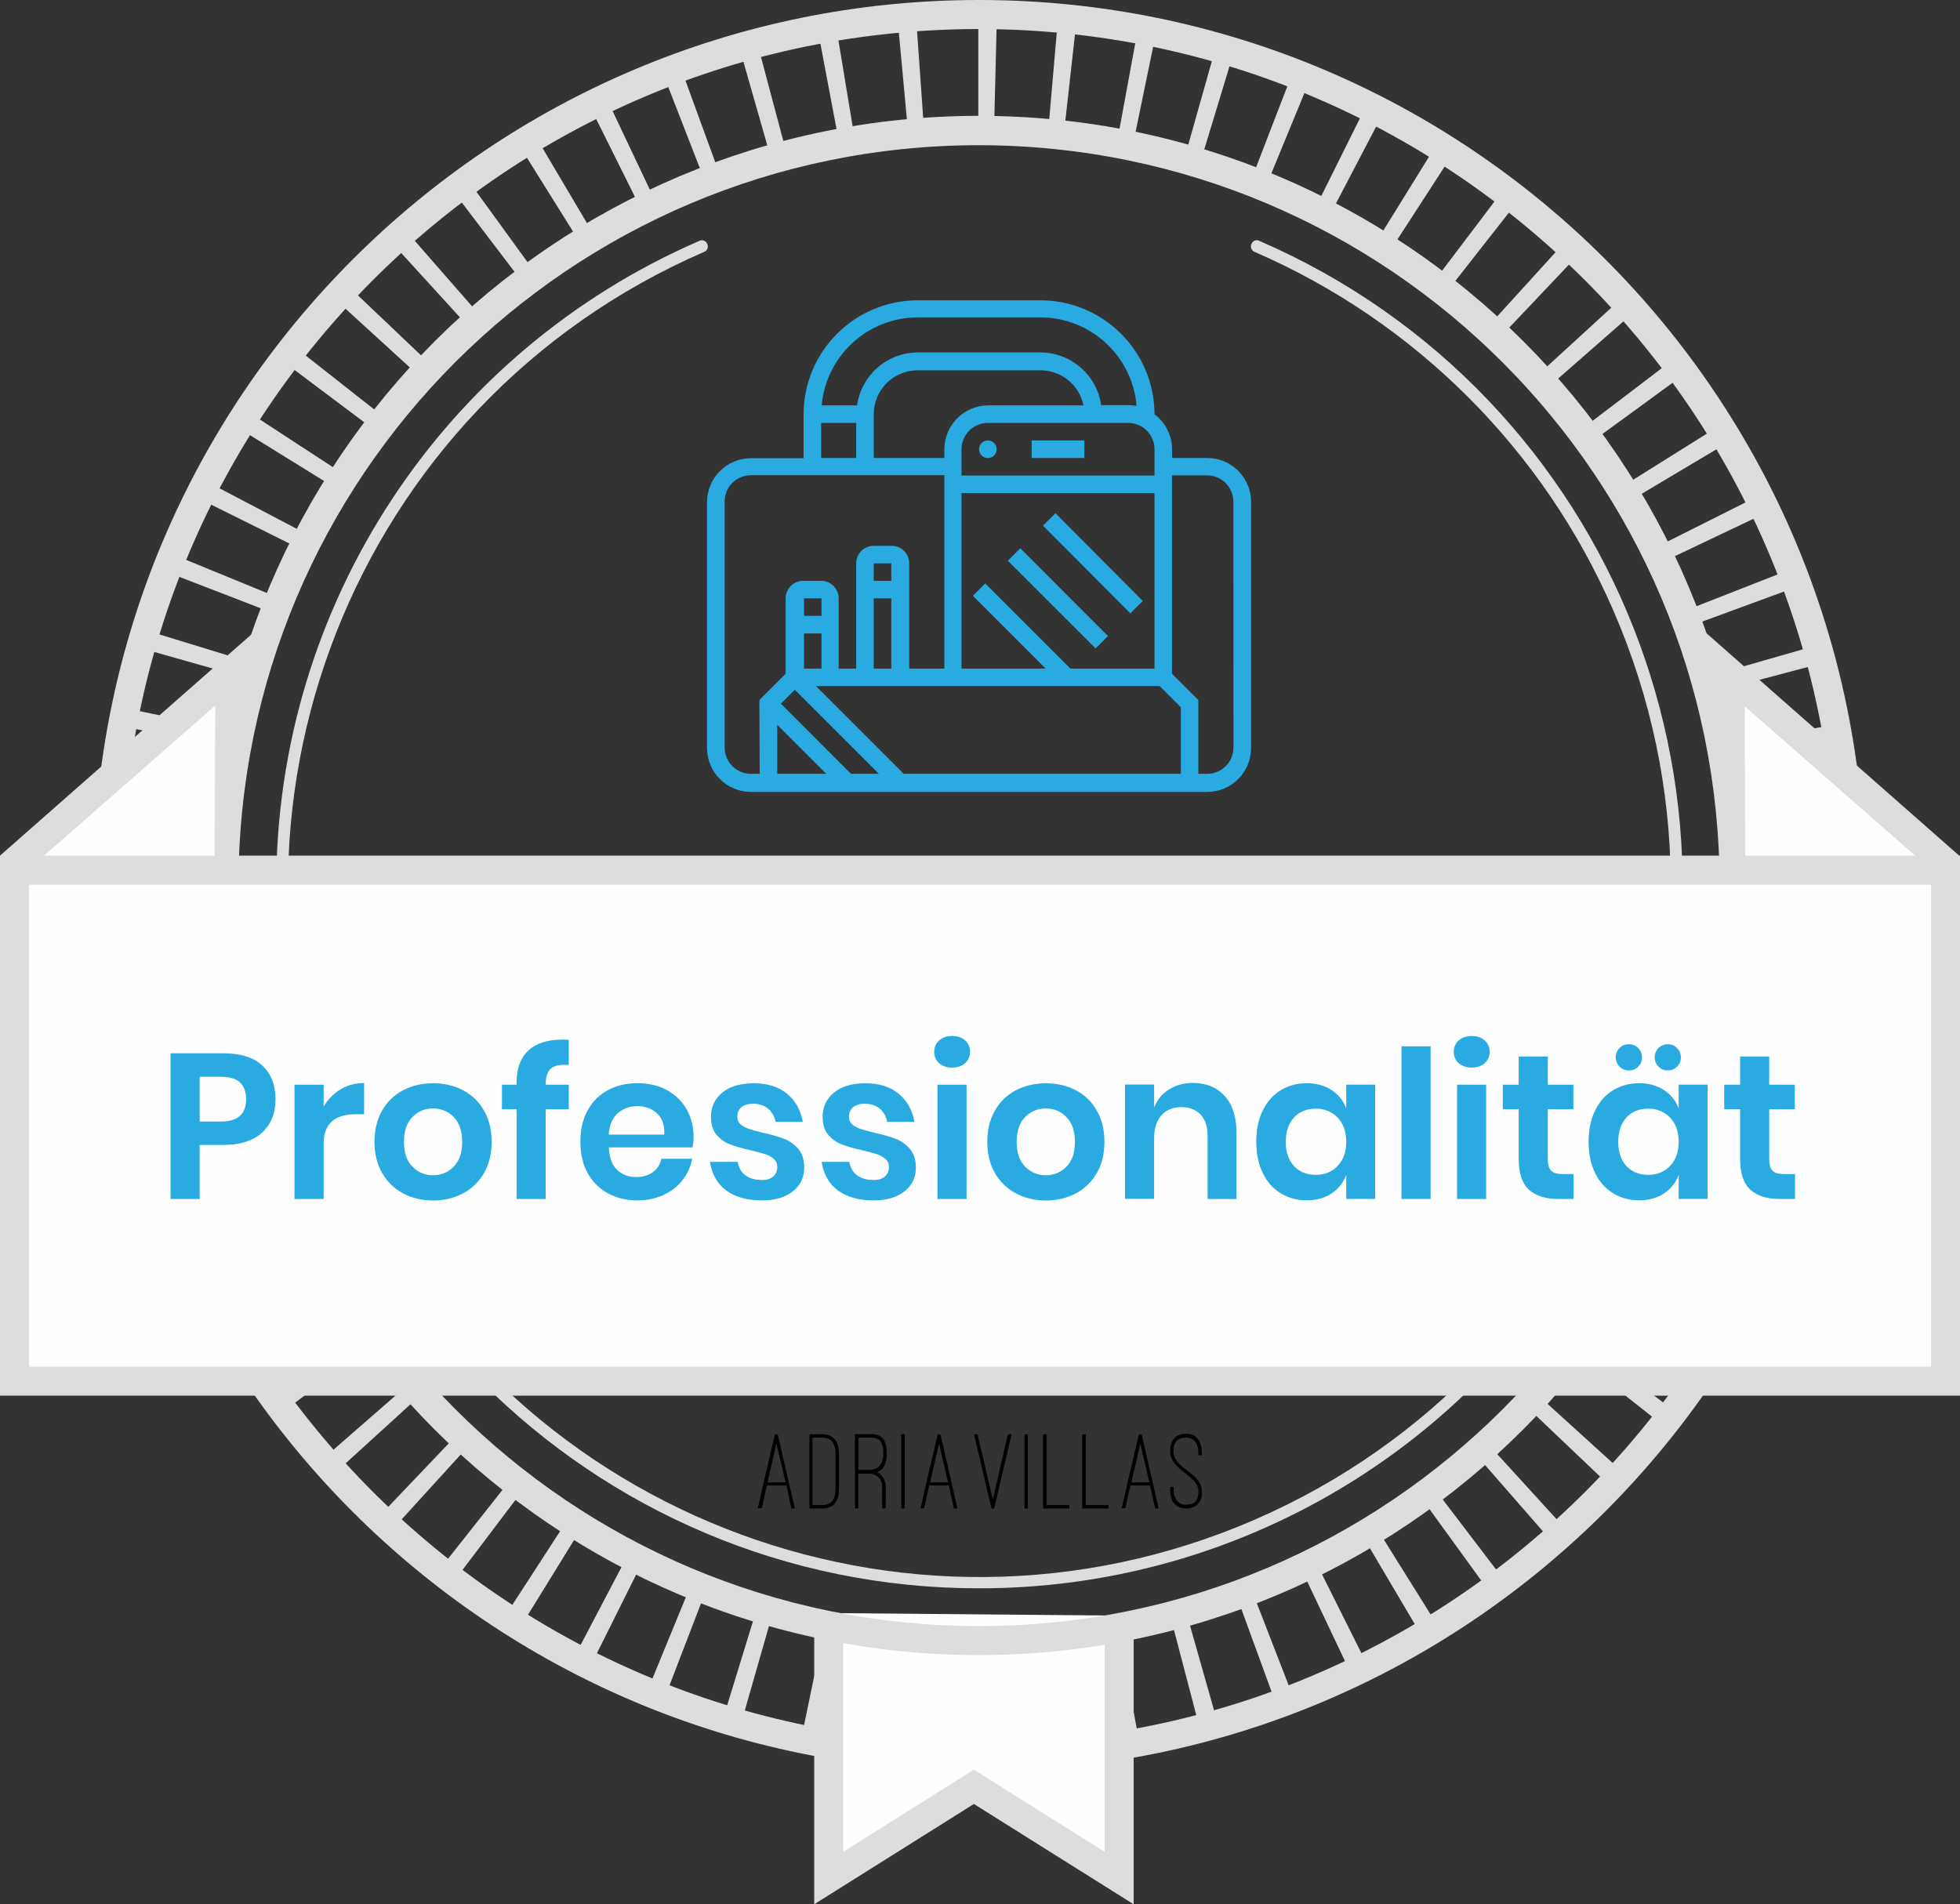 <?xml version="1.0" encoding="utf-8"?>
<!-- Generator: Adobe Illustrator 25.0.1, SVG Export Plug-In . SVG Version: 6.00 Build 0)  -->
<svg version="1.1" id="Layer_1" xmlns="http://www.w3.org/2000/svg" xmlns:xlink="http://www.w3.org/1999/xlink" x="0px" y="0px"
	 viewBox="0 0 246.98 240" style="enable-background:new 0 0 246.98 240;" xml:space="preserve">
<rect x="0" y="0" width="246.98" height="240" fill="#333333" stroke="none"/>
<style type="text/css">
	.st0{fill:#DDDDDD;}
	.st1{fill:#FEFEFE;}
	.st2{enable-background:new    ;}
	.st3{fill:#29ABE2;}
</style>
<g id="Layer_2_1_">
	<g id="Layer_1-2">
		<path class="st0" d="M123.37,223.24c-61.65-0.01-111.62-49.98-111.61-111.63S61.74-0.01,123.39,0
			C185.03,0.01,235,49.98,235,111.62C234.93,173.24,184.99,223.17,123.37,223.24z M123.37,3.66c-59.65,0-108,48.35-108,108
			s48.35,108,108,108s108-48.35,108-108l0,0C231.33,52.03,183,3.7,123.37,3.66z"/>
		<path class="st0" d="M123.42,220.67L123.42,220.67c-0.76,0-1.52,0-2.27,0l0.27-13.17h2V220.67z M131.15,220.4l-0.91-13.14l2-0.17
			l1.21,13.12C132.71,220.28,131.93,220.35,131.15,220.4z M113.37,220.22l-2.31-0.23l1.47-13.1c0.68,0.08,1.35,0.15,2,0.21
			L113.37,220.22z M141.16,219.22l-2.14-13c0.68-0.11,1.35-0.23,2-0.36l2.41,13L141.16,219.22z M103.39,218.84
			c-0.76-0.14-1.52-0.29-2.27-0.45l2.67-12.9c0.67,0.14,1.33,0.27,2,0.39L103.39,218.84z M151,217.14l-3.34-12.75
			c0.67-0.17,1.33-0.35,2-0.54l3.6,12.68L151,217.14z M93.57,216.56l-2.24-0.66l3.87-12.6l2,0.58L93.57,216.56z M160.57,214.14
			l-4.52-12.38c0.65-0.23,1.29-0.47,1.93-0.72l4.76,12.28L160.57,214.14z M84,213.36c-0.73-0.28-1.45-0.57-2.17-0.87l5-12.18
			l1.89,0.76L84,213.36z M169.91,210.26l-5.64-11.9c0.61-0.3,1.23-0.59,1.84-0.9l5.89,11.79c-0.68,0.35-1.37,0.68-2.07,1.01H169.91z
			 M74.77,209.26c-0.7-0.34-1.39-0.7-2.07-1.06l6.12-11.66l1.83,0.93L74.77,209.26z M178.77,205.53l-6.7-11.34l1.74-1.06l7,11.2
			c-0.67,0.42-1.33,0.83-2,1.22L178.77,205.53z M66,204.37c-0.66-0.41-1.32-0.82-2-1.24l7.17-11.06c0.58,0.38,1.15,0.74,1.74,1.1
			L66,204.37z M187.23,200l-7.73-10.67c0.55-0.4,1.1-0.8,1.64-1.21l8,10.5C188.48,199.12,187.85,199.58,187.23,200z M57.67,198.67
			l-1.84-1.42L64,186.91c0.53,0.42,1.07,0.84,1.62,1.25L57.67,198.67z M195.1,193.77l-8.67-9.93c0.51-0.44,1-0.9,1.52-1.36
			l8.88,9.74L195.1,193.77z M49.93,192.24c-0.58-0.52-1.15-1.05-1.71-1.59l9.09-9.54c0.49,0.47,1,0.93,1.49,1.39L49.93,192.24z
			 M202.37,186.8l-9.55-9.08c0.47-0.5,0.94-1,1.4-1.5l9.78,8.88C203.43,185.67,202.9,186.24,202.37,186.8z M42.8,185.12
			c-0.52-0.57-1-1.15-1.55-1.74l9.93-8.66c0.44,0.51,0.9,1,1.36,1.52L42.8,185.12z M209,179.2l-10.37-8.2l1.25-1.62l10.51,8
			C209.92,178,209.45,178.59,209,179.2z M36.4,177.38c-0.47-0.61-0.93-1.24-1.38-1.86l10.67-7.73c0.39,0.55,0.8,1.1,1.21,1.64
			L36.4,177.38z M214.84,171l-11-7.19c0.37-0.57,0.73-1.15,1.09-1.73l11.2,7C215.69,169.71,215.27,170.37,214.84,171z M30.67,169.09
			c-0.41-0.67-0.81-1.33-1.2-2l11.33-6.72c0.35,0.59,0.7,1.17,1.06,1.75L30.67,169.09z M220,162.31l-11.67-6.12
			c0.32-0.6,0.63-1.21,0.94-1.83l11.73,5.88C220.66,160.94,220.31,161.63,220,162.31z M25.81,160.31c-0.35-0.69-0.68-1.39-1-2.09
			l11.9-5.64c0.29,0.62,0.59,1.23,0.89,1.83L25.81,160.31z M224.27,153.18l-12.18-5c0.26-0.63,0.52-1.27,0.77-1.91l12.23,4.73
			c-0.28,0.74-0.57,1.47-0.87,2.18H224.27z M21.69,151.11c-0.29-0.72-0.56-1.45-0.82-2.18l12.37-4.51l0.72,1.92L21.69,151.11z
			 M227.63,143.69L215,139.82c0.2-0.66,0.39-1.31,0.58-2l12.67,3.61C228.08,142.2,227.86,143,227.63,143.69z M18.48,141.56
			c-0.22-0.75-0.42-1.5-0.62-2.25L30.61,136c0.17,0.66,0.35,1.32,0.54,2L18.48,141.56z M230.14,133.93l-12.9-2.68
			c0.14-0.67,0.27-1.34,0.4-2l13,2.4C230.45,132.41,230.3,133.17,230.14,133.93z M16.14,131.75c-0.14-0.76-0.28-1.52-0.4-2.29
			l13-2.14c0.11,0.67,0.22,1.34,0.35,2L16.14,131.75z M231.73,124l-13.09-1.48c0.08-0.67,0.15-1.35,0.21-2l13.12,1.2
			C231.9,122.45,231.82,123.21,231.73,124z M14.78,121.8c-0.07-0.77-0.13-1.54-0.19-2.32l13.14-0.93c0.05,0.68,0.11,1.36,0.17,2
			L14.78,121.8z M232.4,113.96l-13.17-0.27c0-0.68,0-1.37,0-2v-0.2h13.18v0.2c0.02,0.7,0.01,1.48-0.01,2.25V113.96z M27.49,111.76
			H14.31v-0.1c0-0.74,0-1.48,0-2.21l13.17,0.25c0,0.65,0,1.3,0,2L27.49,111.76z M219,104.61c-0.05-0.68-0.11-1.35-0.17-2l13.17-1.26
			c0.07,0.77,0.13,1.54,0.19,2.32L219,104.61z M27.88,102.86l-13.12-1.19c0.07-0.77,0.15-1.54,0.23-2.31l13.1,1.47
			C28,101.5,27.94,102.18,27.88,102.86z M217.96,95.86c-0.11-0.67-0.23-1.33-0.36-2l13-2.43c0.14,0.76,0.28,1.52,0.41,2.29
			L217.96,95.86z M29.09,94.09l-13-2.39c0.14-0.77,0.29-1.53,0.45-2.29l12.9,2.67C29.33,92.75,29.21,93.42,29.09,94.09z
			 M216.09,87.17l-0.54-2l12.66-3.63c0.22,0.75,0.42,1.5,0.62,2.25L216.09,87.17z M31.09,85.47l-12.67-3.59
			c0.21-0.74,0.43-1.49,0.66-2.23l12.59,3.86C31.47,84.16,31.28,84.82,31.09,85.47z M213.46,78.72c-0.23-0.64-0.47-1.27-0.72-1.91
			L225,72c0.29,0.73,0.56,1.45,0.83,2.18L213.46,78.72z M33.9,77.07l-12.29-4.75c0.28-0.73,0.57-1.45,0.86-2.16l12.19,5
			C34.4,75.79,34.15,76.43,33.9,77.07z M210.05,70.57c-0.29-0.62-0.59-1.23-0.9-1.83l11.78-5.91c0.35,0.69,0.69,1.39,1,2.09
			L210.05,70.57z M37.48,69l-11.8-5.86c0.35-0.7,0.7-1.39,1.06-2.08l11.67,6.12C38.09,67.74,37.78,68.34,37.48,69z M205.89,62.82
			c-0.35-0.59-0.7-1.17-1.06-1.75l11.18-7c0.41,0.65,0.81,1.31,1.21,2L205.89,62.82z M41.79,61.21l-11.2-6.93
			c0.41-0.66,0.82-1.32,1.25-2l11,7.18C42.51,60.06,42.15,60.63,41.79,61.21z M201,55.37c-0.4-0.55-0.81-1.1-1.22-1.64l10.5-8
			c0.46,0.61,0.93,1.23,1.38,1.86L201,55.37z M46.8,53.9L36.28,46c0.47-0.62,0.94-1.23,1.42-1.84l10.35,8.15
			C47.63,52.81,47.21,53.36,46.8,53.9z M195.5,48.45c-0.45-0.51-0.9-1-1.36-1.52l9.72-8.9c0.53,0.58,1,1.15,1.55,1.74L195.5,48.45z
			 M52.5,47.09l-9.73-8.88c0.52-0.57,1-1.14,1.58-1.7l9.55,9.08c-0.52,0.49-0.99,0.99-1.45,1.5H52.5z M189.42,42.09l-1.5-1.4
			l8.86-9.74c0.58,0.52,1.14,1.05,1.7,1.58L189.42,42.09z M58.71,40.82l-8.88-9.73l1.73-1.55l8.67,9.92
			C59.72,39.9,59.22,40.36,58.71,40.82z M182.71,36.27L181.05,35L189,24.5c0.62,0.46,1.23,0.93,1.83,1.41L182.71,36.27z
			 M65.52,35.15l-8-10.5c0.62-0.47,1.24-0.93,1.86-1.38l7.74,10.66L65.52,35.15z M175.46,31.15L173.73,30l6.93-11.2
			c0.66,0.41,1.32,0.82,2,1.24L175.46,31.15z M72.81,30.15L65.85,19c0.66-0.41,1.32-0.82,2-1.21l6.71,11.34L72.81,30.15z
			 M167.81,26.66L166,25.7l5.86-11.79c0.7,0.34,1.39,0.69,2.07,1.05L167.81,26.66z M80.52,25.84L74.63,14l2.09-1l5.64,11.9
			c-0.61,0.31-1.23,0.61-1.83,0.92L80.52,25.84z M159.77,22.91l-1.9-0.76l4.74-12.29c0.73,0.28,1.45,0.57,2.17,0.87L159.77,22.91z
			 M88.6,22.25L83.83,10L86,9.13l4.52,12.38c-0.64,0.23-1.28,0.49-1.91,0.72L88.6,22.25z M151.42,19.92l-2-0.57L153,6.67
			c0.75,0.21,1.5,0.43,2.24,0.66L151.42,19.92z M97,19.41L93.38,6.74c0.74-0.21,1.49-0.42,2.23-0.61L99,18.87
			C98.33,19.04,97.67,19.22,97,19.41z M142.87,17.72c-0.67-0.14-1.33-0.27-2-0.39l2.39-13l2.28,0.44L142.87,17.72z M105.62,17.38
			l-2.44-12.95L105.47,4l2.15,13C106.95,17.12,106.28,17.25,105.62,17.38L105.62,17.38z M134.12,16.33l-2-0.2L133.26,3
			c0.77,0.07,1.55,0.15,2.32,0.24L134.12,16.33z M114.38,16.15L113.16,3l2.32-0.19L116.41,16C115.73,16,115.05,16.09,114.38,16.15
			L114.38,16.15z M125.28,15.75h-2V2.56h0.15h2.17L125.28,15.75z"/>
		<polygon class="st1" points="104.43,203.3 104.43,236.69 122.72,225.2 141.02,236.69 141.02,203.62 		"/>
		<polygon class="st0" points="142.85,240 122.72,227.36 102.6,240 102.6,204.72 106.26,204.72 106.26,233.38 122.72,223.04 
			139.19,233.38 139.19,204.72 142.85,204.72 		"/>
		<path class="st0" d="M123.37,208.6c-53.57,0-97-43.43-97-97s43.43-97,97-97s97,43.43,97,97v0
			C220.32,165.15,176.92,208.55,123.37,208.6z M123.37,18.3c-51.54,0-93.32,41.78-93.32,93.32s41.78,93.32,93.32,93.32
			s93.32-41.78,93.32-93.32C216.63,60.1,174.89,18.36,123.37,18.3z"/>
		<path class="st0" d="M123.37,200.18c-48.92,0-88.57-39.66-88.56-88.58c0-35.28,20.95-67.2,53.31-81.24
			c0.35-0.18,0.79-0.04,0.97,0.31c0.01,0.02,0.02,0.04,0.03,0.07c0.18,0.36,0.03,0.8-0.33,0.98c-0.02,0.01-0.03,0.02-0.05,0.02
			c-44.13,19.15-64.38,70.44-45.23,114.57s70.44,64.38,114.57,45.23s64.38-70.44,45.23-114.57c-8.79-20.27-24.96-36.44-45.23-45.23
			c-0.37-0.15-0.55-0.58-0.4-0.95c0.01-0.02,0.01-0.03,0.02-0.05c0.14-0.37,0.54-0.56,0.91-0.42c0.03,0.01,0.06,0.02,0.09,0.04
			c44.87,19.47,65.46,71.63,45.99,116.51c-14.04,32.37-45.96,53.31-81.24,53.31L123.37,200.18z"/>
		<polygon class="st1" points="29.63,109.56 29.63,98.93 33.21,81.13 1.82,109.34 		"/>
		<polygon class="st0" points="2.46,110.55 0,107.84 35.04,77 29.89,100.69 29.9,110.1 27.04,110.07 27.12,88.93 		"/>
		<polygon class="st1" points="217.34,109.64 217.34,99.01 213.76,81.21 245.15,109.42 		"/>
		<polygon class="st0" points="244.51,110.63 246.97,107.92 211.93,77.08 217.08,100.77 217.07,110.18 219.93,110.15 219.85,89.01 
					"/>
		<rect x="1.83" y="109.67" class="st1" width="243.32" height="64.41"/>
		<path class="st0" d="M247,175.9H0v-68.06h247V175.9z M3.66,172.25h239.66V111.5H3.66V172.25z"/>
		<g class="st2">
			<path class="st3" d="M25.16,144.3v6.81h-3.67v-18.36h6.68c2.17,0,3.8,0.52,4.9,1.56c1.1,1.04,1.65,2.45,1.65,4.24
				c0,1.75-0.57,3.15-1.7,4.19s-2.75,1.56-4.85,1.56H25.16z M31.01,138.55c0-0.92-0.25-1.62-0.75-2.11s-1.33-0.73-2.47-0.73h-2.63
				v5.64h2.63C29.94,141.36,31.01,140.42,31.01,138.55z"/>
			<path class="st3" d="M42.92,137.29c0.88-0.53,1.87-0.79,2.96-0.79v3.93h-1.07c-2.69,0-4.03,1.25-4.03,3.74v6.94h-3.67v-14.4h3.67
				v2.76C41.32,138.54,42.03,137.82,42.92,137.29z"/>
			<path class="st3" d="M58.35,137.41c1.12,0.59,2,1.44,2.64,2.56c0.64,1.12,0.96,2.43,0.96,3.94s-0.32,2.82-0.96,3.93
				c-0.64,1.11-1.52,1.96-2.64,2.56c-1.12,0.6-2.38,0.9-3.78,0.9c-1.4,0-2.67-0.3-3.78-0.9c-1.12-0.6-2-1.45-2.64-2.56
				c-0.64-1.11-0.96-2.42-0.96-3.93s0.32-2.82,0.96-3.94c0.64-1.12,1.52-1.97,2.64-2.56c1.12-0.59,2.38-0.88,3.78-0.88
				C55.97,136.52,57.23,136.82,58.35,137.41z M51.97,140.78c-0.71,0.72-1.07,1.76-1.07,3.13s0.36,2.41,1.07,3.13
				c0.71,0.72,1.58,1.08,2.6,1.08s1.89-0.36,2.6-1.08c0.71-0.72,1.07-1.76,1.07-3.13s-0.36-2.41-1.07-3.13
				c-0.71-0.72-1.58-1.08-2.6-1.08S52.68,140.06,51.97,140.78z"/>
			<path class="st3" d="M69.41,134.68c-0.43,0.38-0.65,1.05-0.65,2v0.03h2.91v3.09h-2.91v11.31H65.1V139.8h-1.85v-3.09h1.85v-0.34
				c0-1.72,0.49-3.04,1.47-3.96c0.98-0.93,2.43-1.39,4.35-1.39c0.33,0,0.58,0.01,0.75,0.03v3.17
				C70.6,134.14,69.84,134.3,69.41,134.68z"/>
			<path class="st3" d="M87.27,144.61H76.72c0.05,1.28,0.4,2.23,1.04,2.83c0.64,0.61,1.44,0.91,2.39,0.91
				c0.85,0,1.56-0.21,2.12-0.62c0.56-0.42,0.92-0.98,1.08-1.69h3.87c-0.19,1.01-0.6,1.91-1.22,2.7c-0.62,0.8-1.43,1.42-2.41,1.87
				c-0.98,0.45-2.07,0.68-3.26,0.68c-1.4,0-2.65-0.3-3.74-0.9c-1.09-0.6-1.94-1.45-2.55-2.56c-0.61-1.11-0.91-2.42-0.91-3.93
				s0.3-2.82,0.91-3.94c0.61-1.12,1.46-1.97,2.55-2.56c1.09-0.59,2.34-0.88,3.74-0.88c1.42,0,2.67,0.29,3.73,0.88
				c1.07,0.59,1.89,1.4,2.47,2.43c0.58,1.03,0.87,2.21,0.87,3.52C87.4,143.73,87.36,144.14,87.27,144.61z M82.79,140.32
				c-0.67-0.61-1.49-0.91-2.46-0.91c-0.99,0-1.82,0.3-2.5,0.91c-0.68,0.61-1.05,1.5-1.12,2.68h6.99
				C83.76,141.82,83.46,140.93,82.79,140.32z"/>
			<path class="st3" d="M99.18,137.85c1.06,0.88,1.72,2.06,1.98,3.54h-3.43c-0.14-0.69-0.45-1.25-0.94-1.66
				c-0.49-0.42-1.12-0.62-1.9-0.62c-0.62,0-1.11,0.15-1.46,0.44c-0.35,0.29-0.52,0.69-0.52,1.2c0,0.4,0.14,0.72,0.42,0.96
				c0.28,0.24,0.62,0.43,1.04,0.57s1.01,0.3,1.79,0.49c1.09,0.24,1.98,0.5,2.67,0.77c0.68,0.27,1.27,0.69,1.77,1.27
				c0.49,0.58,0.74,1.36,0.74,2.35c0,1.23-0.48,2.23-1.44,2.99s-2.26,1.14-3.89,1.14c-1.87,0-3.37-0.42-4.5-1.26
				c-1.13-0.84-1.81-2.04-2.05-3.6h3.51c0.09,0.71,0.4,1.27,0.94,1.68c0.54,0.41,1.24,0.61,2.11,0.61c0.62,0,1.1-0.15,1.43-0.46
				c0.33-0.3,0.49-0.7,0.49-1.18c0-0.42-0.14-0.75-0.43-1.01s-0.64-0.46-1.07-0.6c-0.43-0.14-1.03-0.3-1.81-0.49
				c-1.07-0.24-1.95-0.49-2.61-0.74c-0.67-0.25-1.24-0.65-1.72-1.21c-0.48-0.55-0.71-1.32-0.71-2.29c0-1.25,0.48-2.26,1.43-3.04
				c0.95-0.78,2.27-1.17,3.95-1.17C96.72,136.52,98.12,136.97,99.18,137.85z"/>
			<path class="st3" d="M113.25,137.85c1.06,0.88,1.72,2.06,1.98,3.54h-3.43c-0.14-0.69-0.45-1.25-0.94-1.66
				c-0.49-0.42-1.12-0.62-1.9-0.62c-0.62,0-1.11,0.15-1.46,0.44c-0.35,0.29-0.52,0.69-0.52,1.2c0,0.4,0.14,0.72,0.42,0.96
				c0.28,0.24,0.62,0.43,1.04,0.57s1.01,0.3,1.79,0.49c1.09,0.24,1.98,0.5,2.67,0.77c0.68,0.27,1.27,0.69,1.77,1.27
				c0.49,0.58,0.74,1.36,0.74,2.35c0,1.23-0.48,2.23-1.44,2.99s-2.26,1.14-3.89,1.14c-1.87,0-3.37-0.42-4.5-1.26
				c-1.13-0.84-1.81-2.04-2.05-3.6h3.51c0.09,0.71,0.4,1.27,0.94,1.68c0.54,0.41,1.24,0.61,2.11,0.61c0.62,0,1.1-0.15,1.43-0.46
				c0.33-0.3,0.49-0.7,0.49-1.18c0-0.42-0.14-0.75-0.43-1.01s-0.64-0.46-1.07-0.6c-0.43-0.14-1.03-0.3-1.81-0.49
				c-1.07-0.24-1.95-0.49-2.61-0.74c-0.67-0.25-1.24-0.65-1.72-1.21c-0.48-0.55-0.71-1.32-0.71-2.29c0-1.25,0.48-2.26,1.43-3.04
				c0.95-0.78,2.27-1.17,3.95-1.17C110.79,136.52,112.19,136.97,113.25,137.85z"/>
			<path class="st3" d="M118.34,131.13c0.42-0.37,0.96-0.56,1.64-0.56c0.68,0,1.22,0.19,1.64,0.56c0.42,0.37,0.62,0.85,0.62,1.44
				c0,0.57-0.21,1.04-0.62,1.42c-0.42,0.37-0.96,0.56-1.64,0.56c-0.68,0-1.22-0.19-1.64-0.56c-0.42-0.37-0.62-0.84-0.62-1.42
				C117.72,131.98,117.93,131.5,118.34,131.13z M121.8,136.71v14.4h-3.67v-14.4H121.8z"/>
			<path class="st3" d="M135.57,137.41c1.12,0.59,2,1.44,2.64,2.56c0.64,1.12,0.96,2.43,0.96,3.94s-0.32,2.82-0.96,3.93
				c-0.64,1.11-1.52,1.96-2.64,2.56c-1.12,0.6-2.38,0.9-3.78,0.9s-2.67-0.3-3.78-0.9c-1.12-0.6-2-1.45-2.64-2.56
				c-0.64-1.11-0.96-2.42-0.96-3.93s0.32-2.82,0.96-3.94c0.64-1.12,1.52-1.97,2.64-2.56c1.12-0.59,2.38-0.88,3.78-0.88
				S134.45,136.82,135.57,137.41z M129.18,140.78c-0.71,0.72-1.07,1.76-1.07,3.13s0.36,2.41,1.07,3.13c0.71,0.72,1.58,1.08,2.6,1.08
				c1.02,0,1.89-0.36,2.6-1.08c0.71-0.72,1.07-1.76,1.07-3.13s-0.36-2.41-1.07-3.13c-0.71-0.72-1.58-1.08-2.6-1.08
				C130.76,139.7,129.89,140.06,129.18,140.78z"/>
			<path class="st3" d="M154.33,138.14c0.99,1.09,1.48,2.63,1.48,4.6v8.37h-3.64v-7.96c0-1.14-0.29-2.03-0.88-2.67
				c-0.59-0.63-1.4-0.95-2.42-0.95c-1.04,0-1.87,0.34-2.5,1.01c-0.62,0.68-0.94,1.65-0.94,2.91v7.64h-3.67v-14.4h3.67v2.89
				c0.38-0.97,1.01-1.73,1.88-2.28c0.88-0.55,1.88-0.82,3.03-0.82C152.01,136.5,153.34,137.04,154.33,138.14z"/>
			<path class="st3" d="M167.79,137.38c0.87,0.57,1.48,1.34,1.85,2.31v-2.99h3.64v14.4h-3.64v-3.02c-0.36,0.97-0.98,1.75-1.85,2.33
				c-0.87,0.58-1.91,0.87-3.12,0.87s-2.31-0.29-3.28-0.88c-0.97-0.59-1.73-1.44-2.27-2.56s-0.82-2.43-0.82-3.94s0.27-2.82,0.82-3.94
				c0.55-1.12,1.3-1.97,2.27-2.56c0.97-0.59,2.06-0.88,3.28-0.88S166.93,136.81,167.79,137.38z M163.06,140.84
				c-0.69,0.75-1.04,1.77-1.04,3.07s0.35,2.32,1.04,3.05c0.69,0.74,1.61,1.11,2.76,1.11c1.11,0,2.02-0.38,2.74-1.13
				c0.72-0.75,1.08-1.76,1.08-3.03c0-1.28-0.36-2.3-1.08-3.05c-0.72-0.75-1.63-1.13-2.74-1.13
				C164.67,139.72,163.75,140.1,163.06,140.84z"/>
			<path class="st3" d="M180.27,131.87v19.24h-3.67v-19.24H180.27z"/>
			<path class="st3" d="M183.81,131.13c0.42-0.37,0.96-0.56,1.64-0.56s1.22,0.19,1.64,0.56c0.42,0.37,0.62,0.85,0.62,1.44
				c0,0.57-0.21,1.04-0.62,1.42c-0.42,0.37-0.96,0.56-1.64,0.56s-1.22-0.19-1.64-0.56c-0.42-0.37-0.62-0.84-0.62-1.42
				C183.19,131.98,183.39,131.5,183.81,131.13z M187.27,136.71v14.4h-3.67v-14.4H187.27z"/>
			<path class="st3" d="M198.29,147.96v3.15h-1.92c-1.61,0-2.85-0.39-3.71-1.17c-0.86-0.78-1.29-2.08-1.29-3.9v-6.24h-2v-3.09h2
				v-3.56h3.67v3.56h3.22v3.09h-3.22v6.29c0,0.69,0.14,1.18,0.42,1.46s0.75,0.42,1.4,0.42H198.29z"/>
			<path class="st3" d="M209.68,137.38c0.87,0.57,1.48,1.34,1.85,2.31v-2.99h3.64v14.4h-3.64v-3.02c-0.36,0.97-0.98,1.75-1.85,2.33
				c-0.87,0.58-1.91,0.87-3.12,0.87c-1.21,0-2.31-0.29-3.28-0.88c-0.97-0.59-1.73-1.44-2.28-2.56s-0.82-2.43-0.82-3.94
				s0.27-2.82,0.82-3.94c0.55-1.12,1.3-1.97,2.28-2.56c0.97-0.59,2.06-0.88,3.28-0.88C207.77,136.52,208.81,136.81,209.68,137.38z
				 M204.08,132.09c0.32-0.32,0.71-0.48,1.16-0.48c0.48,0,0.88,0.16,1.2,0.48c0.31,0.32,0.47,0.71,0.47,1.18
				c0,0.45-0.16,0.84-0.47,1.16c-0.31,0.32-0.71,0.48-1.2,0.48c-0.45,0-0.84-0.16-1.16-0.48c-0.32-0.32-0.48-0.71-0.48-1.16
				C203.59,132.81,203.75,132.41,204.08,132.09z M204.95,140.84c-0.69,0.75-1.04,1.77-1.04,3.07s0.35,2.32,1.04,3.05
				c0.69,0.74,1.61,1.11,2.76,1.11c1.11,0,2.02-0.38,2.74-1.13c0.72-0.75,1.08-1.76,1.08-3.03c0-1.28-0.36-2.3-1.08-3.05
				c-0.72-0.75-1.63-1.13-2.74-1.13C206.56,139.72,205.64,140.1,204.95,140.84z M208.98,132.09c0.31-0.32,0.7-0.48,1.17-0.48
				c0.47,0,0.86,0.16,1.18,0.48c0.32,0.32,0.48,0.71,0.48,1.18c0,0.45-0.16,0.84-0.48,1.16c-0.32,0.32-0.71,0.48-1.18,0.48
				c-0.47,0-0.86-0.16-1.17-0.48c-0.31-0.32-0.47-0.71-0.47-1.16C208.51,132.81,208.67,132.41,208.98,132.09z"/>
			<path class="st3" d="M226.19,147.96v3.15h-1.92c-1.61,0-2.85-0.39-3.71-1.17c-0.86-0.78-1.29-2.08-1.29-3.9v-6.24h-2v-3.09h2
				v-3.56h3.67v3.56h3.22v3.09h-3.22v6.29c0,0.69,0.14,1.18,0.42,1.46s0.75,0.42,1.4,0.42H226.19z"/>
		</g>
		<path d="M118.33,181.94l1.14,4.89h-2.27L118.33,181.94z M120.2,190.12h0.45l-2.14-9.36h-0.35l-1.42,6.07l0,0l-0.73,3.25h0.44
			l0.64-2.86h2.47L120.2,190.12z M114,180.76h-0.43v9.36H114L114,180.76z M108.17,181.19h1.53c1.24,0,1.6,0.58,1.6,2
			s-0.64,2.06-1.88,2.06h-1.25V181.19z M111.62,187.51c0.03-0.61-0.19-1.21-0.63-1.65c-0.14-0.14-0.3-0.25-0.47-0.34
			c0.25-0.1,0.49-0.25,0.69-0.43c0.39-0.54,0.57-1.2,0.52-1.86c0-1.71-0.53-2.49-2-2.49h-2v9.37h0.43v-4.38h1.25
			c0.89-0.08,1.67,0.57,1.75,1.45c0.01,0.11,0.01,0.22,0,0.33v2.6h0.45L111.62,187.51z M103.55,181.19c1.21,0,1.73,0.65,1.73,2.1
			v4.3c0,1.45-0.52,2.1-1.73,2.1h-1.17v-8.5L103.55,181.19z M103.55,190.12c1.49,0,2.17-0.86,2.17-2.53v-4.3
			c0-1.67-0.68-2.53-2.17-2.53H102v9.36H103.55z M97.83,181.94l1.17,4.89h-2.29L97.83,181.94z M99.71,190.12h0.45L98,180.76h-0.35
			l-1.42,6.07l0,0l-0.74,3.25H96l0.64-2.86h2.47L99.71,190.12z"/>
		<path d="M147.45,187.64c0,1.65,0.67,2.47,2,2.47c1.03,0.08,1.93-0.69,2.01-1.72c0.01-0.14,0.01-0.28-0.01-0.41
			c0-2.4-3.59-2.85-3.59-5.07c0-1.21,0.57-1.72,1.57-1.72s1.57,0.64,1.57,2v0.22h0.45v-0.22c0-1.61-0.7-2.49-2-2.49s-2,0.81-2,2.21
			c0,2.42,3.57,3,3.57,5.07c0,1.24-0.57,1.66-1.57,1.66c-0.36,0.02-0.72-0.1-1-0.34c-0.42-0.46-0.62-1.08-0.55-1.7v-0.21h-0.43
			L147.45,187.64z M143.69,181.94l1.14,4.89h-2.26L143.69,181.94z M145.57,190.12H146l-2.14-9.36h-0.35l-1.42,6.07l0,0l-0.74,3.25
			h0.45l0.64-2.86h2.47L145.57,190.12z M139.67,189.69h-2.86v-8.93h-0.44v9.36h3.3V189.69z M134.75,189.69h-2.87v-8.93h-0.44v9.36
			h3.31V189.69z M129.52,180.76h-0.43v9.36h0.43V180.76z M123.17,180.76h-0.44l2.21,9.37h0.33l2.21-9.37H127l-1.89,8.24
			L123.17,180.76z"/>
		<circle class="st3" cx="124.48" cy="56.62" r="1.11"/>
		<path class="st3" d="M130,55.51h6.64v2.21H130V55.51z"/>
		<path class="st3" d="M152.12,57.72h-4.43v-1.1c0-1.73-0.82-3.36-2.21-4.4l0,0c-0.01-7.93-6.44-14.36-14.37-14.37h-15.48
			c-7.93,0.01-14.36,6.44-14.37,14.37v5.53h-6.64c-3.05,0.01-5.52,2.48-5.53,5.53v31c0.01,3.05,2.48,5.52,5.53,5.53h57.5
			c3.05-0.01,5.52-2.48,5.53-5.53v-31c0.01-3.06-2.46-5.55-5.52-5.56C152.13,57.72,152.12,57.72,152.12,57.72z M145.48,56.62v3.31
			h-24.32v-3.31c0-1.83,1.49-3.32,3.32-3.32h17.69C144,53.31,145.48,54.79,145.48,56.62z M131.76,84.26h-10.6V62.15h24.32v22.11
			h-10.6l-10.73-10.73l-1.56,1.56L131.76,84.26z M119,56.62v1.1h-8.9v-5.53c0.01-3.05,2.48-5.52,5.53-5.52h15.48
			c2.63,0,4.89,1.85,5.42,4.42h-12C121.48,51.1,119.01,53.57,119,56.62z M115.63,40h15.48c6.32,0.01,11.59,4.86,12.11,11.16
			c-0.35-0.06-0.7-0.1-1.05-0.1h-3.41c-0.55-3.8-3.81-6.63-7.65-6.64h-15.48c-3.85,0.02-7.09,2.86-7.63,6.67h-4.46
			C104.1,44.83,109.34,40.02,115.63,40z M103.47,53.3h4.42v4.42h-4.42V53.3z M95.73,97.53h-1.11c-1.83-0.01-3.31-1.49-3.31-3.32v-31
			c0-1.83,1.48-3.31,3.31-3.32H119v24.37h-4.43V71c0-1.22-0.99-2.21-2.21-2.21h-2.26c-1.22,0-2.21,0.99-2.21,2.21v13.26h-2.21v-8.85
			c0-1.22-0.99-2.21-2.21-2.21h-2.21c-1.23-0.02-2.24,0.95-2.26,2.18c0,0.01,0,0.02,0,0.03v9.5l-3.31,3.31L95.73,97.53z M110.1,73.2
			V71h2.21v2.2H110.1z M112.31,75.41v8.85h-2.21v-8.85L112.31,75.41z M101.31,77.62v-2.21h2.21v2.21L101.31,77.62z M103.52,79.84
			v4.42h-2.21v-4.42H103.52z M97.94,97.53v-6.18l6.18,6.18H97.94z M107.24,97.53l-8.84-8.85l1.75-1.75l10.6,10.6H107.24z
			 M148.8,97.53h-34.92l-11.06-11.06h43.31l2.67,2.67V97.53z M155.43,94.21c0,1.83-1.48,3.31-3.31,3.32H151v-9.31l-3.32-3.31v-25
			h4.43c1.83,0.01,3.31,1.49,3.31,3.32L155.43,94.21z"/>
		<path class="st3" d="M127,70.67l1.57-1.57l11.05,11.06l-1.56,1.56L127,70.67z"/>
		<path class="st3" d="M131.43,66.25l1.57-1.57l11,11.06l-1.56,1.56L131.43,66.25z"/>
	</g>
</g>
</svg>
